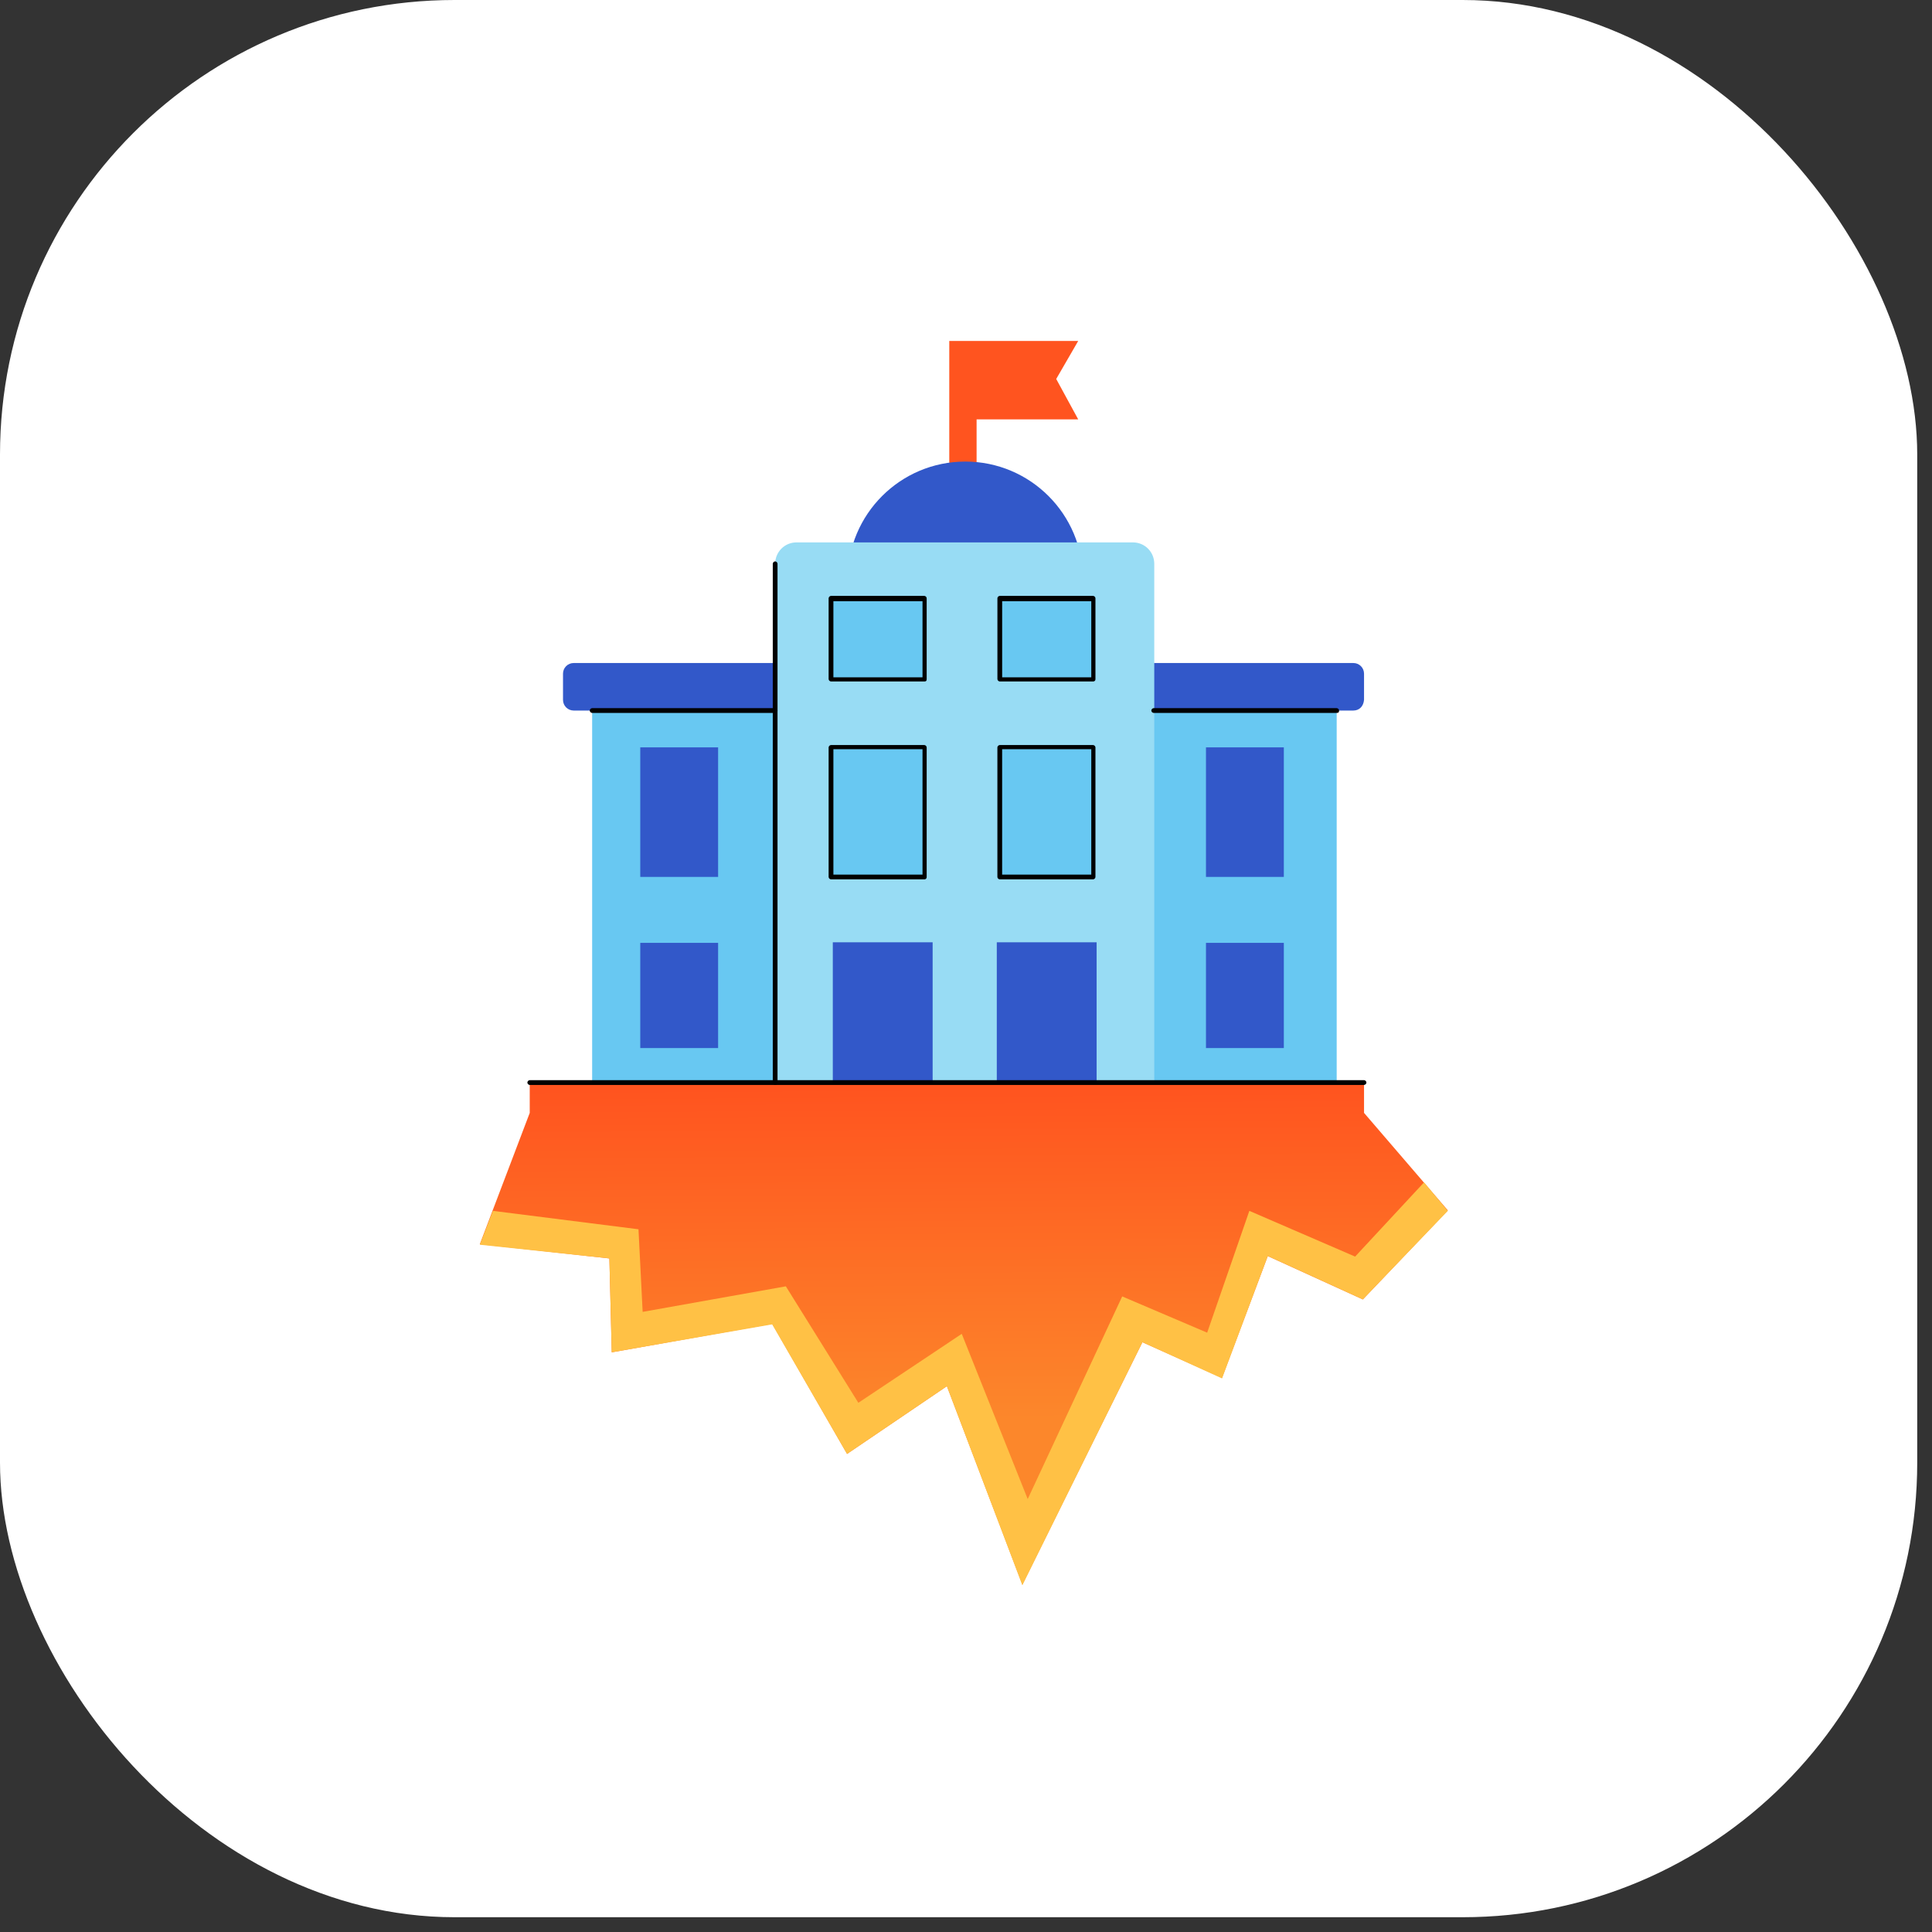<?xml version="1.0" encoding="UTF-8"?> <svg xmlns="http://www.w3.org/2000/svg" width="85" height="85" viewBox="0 0 85 85" fill="none"><rect x="0" y="0" width="85" height="85" fill="#333333" stroke="none"/><rect width="84.35" height="84.35" rx="20" fill="white"></rect><path d="M46.469 16.673L47.437 15H42.417H41.764V20.673C41.764 21.065 42.077 21.405 42.496 21.405C42.888 21.405 42.966 21.091 42.966 20.673V18.451H47.437L46.469 16.673Z" fill="#FF541F"></path><path d="M42.47 30.66C45.328 30.66 47.646 28.342 47.646 25.483C47.646 22.624 45.328 20.307 42.47 20.307C39.611 20.307 37.293 22.624 37.293 25.483C37.293 28.342 39.611 30.66 42.47 30.66Z" fill="#3258C9"></path><path d="M58.809 31.104H26.052V47.626H58.809V31.104Z" fill="#68C8F2"></path><path d="M31.594 32.881H28.169V38.58H31.594V32.881Z" fill="#3258C9"></path><path d="M56.483 32.881H53.058V38.58H56.483V32.881Z" fill="#3258C9"></path><path d="M31.594 41.482H28.169V46.11H31.594V41.482Z" fill="#3258C9"></path><path d="M56.483 41.482H53.058V46.11H56.483V41.482Z" fill="#3258C9"></path><path d="M59.541 31.261H25.241C24.98 31.261 24.77 31.052 24.77 30.791V29.64C24.77 29.379 24.98 29.17 25.241 29.17H59.541C59.803 29.17 60.012 29.379 60.012 29.64V30.791C59.986 31.078 59.803 31.261 59.541 31.261Z" fill="#3258C9"></path><path d="M50.757 47.628H34.104V31.288V24.805C34.104 24.282 34.522 23.863 35.045 23.863H49.842C50.365 23.863 50.783 24.282 50.783 24.805V31.288V47.628H50.757Z" fill="#98DCF4"></path><path d="M40.666 32.883H36.561V38.582H40.666V32.883Z" fill="#68C8F2"></path><path d="M48.091 32.883H43.986V38.582H48.091V32.883Z" fill="#68C8F2"></path><path d="M40.666 26.346H36.561V29.901H40.666V26.346Z" fill="#68C8F2"></path><path d="M48.091 26.346H43.986V29.901H48.091V26.346Z" fill="#68C8F2"></path><path d="M40.666 38.688H36.561C36.509 38.688 36.456 38.636 36.456 38.583V32.884C36.456 32.832 36.509 32.779 36.561 32.779H40.666C40.718 32.779 40.77 32.832 40.77 32.884V38.583C40.77 38.636 40.744 38.688 40.666 38.688ZM36.666 38.479H40.587V32.962H36.666V38.479Z" fill="black"></path><path d="M48.09 38.688H43.986C43.934 38.688 43.881 38.636 43.881 38.583V32.884C43.881 32.832 43.934 32.779 43.986 32.779H48.09C48.143 32.779 48.195 32.832 48.195 32.884V38.583C48.195 38.636 48.143 38.688 48.09 38.688ZM44.09 38.479H48.012V32.962H44.09V38.479Z" fill="black"></path><path d="M40.666 29.982H36.561C36.509 29.982 36.456 29.929 36.456 29.877V26.321C36.456 26.269 36.509 26.217 36.561 26.217H40.666C40.718 26.217 40.77 26.269 40.77 26.321V29.877C40.77 29.955 40.744 29.982 40.666 29.982ZM36.666 29.799H40.587V26.452H36.666V29.799Z" fill="black"></path><path d="M48.091 29.982H43.986C43.934 29.982 43.882 29.929 43.882 29.877V26.321C43.882 26.269 43.934 26.217 43.986 26.217H48.091C48.143 26.217 48.195 26.269 48.195 26.321V29.877C48.195 29.955 48.143 29.982 48.091 29.982ZM44.091 29.799H48.012V26.452H44.091V29.799Z" fill="black"></path><path d="M41.032 41.457H36.64V47.627H41.032V41.457Z" fill="#3258C9"></path><path d="M48.247 41.457H43.855V47.627H48.247V41.457Z" fill="#3258C9"></path><path d="M60.012 48.962V47.629H23.306V48.962L21.11 54.74L26.81 55.367L26.914 59.498L33.973 58.243L37.267 63.969L41.659 60.988L44.98 69.72L50.261 59.054L53.764 60.622L55.777 55.263L59.96 57.171L63.698 53.25L60.012 48.962Z" fill="url(#paint0_linear_1406_585)"></path><path d="M26.81 55.364L26.914 59.495L33.973 58.266L37.267 63.965L41.659 60.985L44.98 69.743L50.261 59.05L53.764 60.645L55.777 55.259L59.96 57.168L63.698 53.273L62.653 52.018L59.62 55.285L54.966 53.273L53.11 58.632L49.372 57.037L45.215 65.952L42.313 58.684L37.764 61.717L34.574 56.593L28.274 57.717L28.091 54.083L21.686 53.273L21.11 54.763L26.81 55.364Z" fill="#FFC145"></path><path d="M60.012 47.733H23.306C23.254 47.733 23.202 47.68 23.202 47.628C23.202 47.576 23.254 47.523 23.306 47.523H60.012C60.064 47.523 60.117 47.576 60.117 47.628C60.117 47.68 60.064 47.733 60.012 47.733Z" fill="black"></path><path d="M34.104 47.732C34.051 47.732 33.999 47.679 33.999 47.627V24.804C33.999 24.752 34.051 24.699 34.104 24.699C34.156 24.699 34.208 24.752 34.208 24.804V47.627C34.208 47.679 34.182 47.732 34.104 47.732Z" fill="black"></path><path d="M34.104 31.365H26.052C25.999 31.365 25.947 31.313 25.947 31.261C25.947 31.209 25.999 31.156 26.052 31.156H34.104C34.156 31.156 34.208 31.209 34.208 31.261C34.208 31.339 34.182 31.365 34.104 31.365Z" fill="black"></path><path d="M58.809 31.365H50.757C50.705 31.365 50.653 31.313 50.653 31.261C50.653 31.209 50.705 31.156 50.757 31.156H58.809C58.862 31.156 58.914 31.209 58.914 31.261C58.914 31.339 58.888 31.365 58.809 31.365Z" fill="black"></path><defs><linearGradient id="paint0_linear_1406_585" x1="42.369" y1="47.758" x2="42.464" y2="62.439" gradientUnits="userSpaceOnUse"><stop offset="0.005" stop-color="#FF541F"></stop><stop offset="1" stop-color="#FC872B"></stop></linearGradient></defs></svg> 